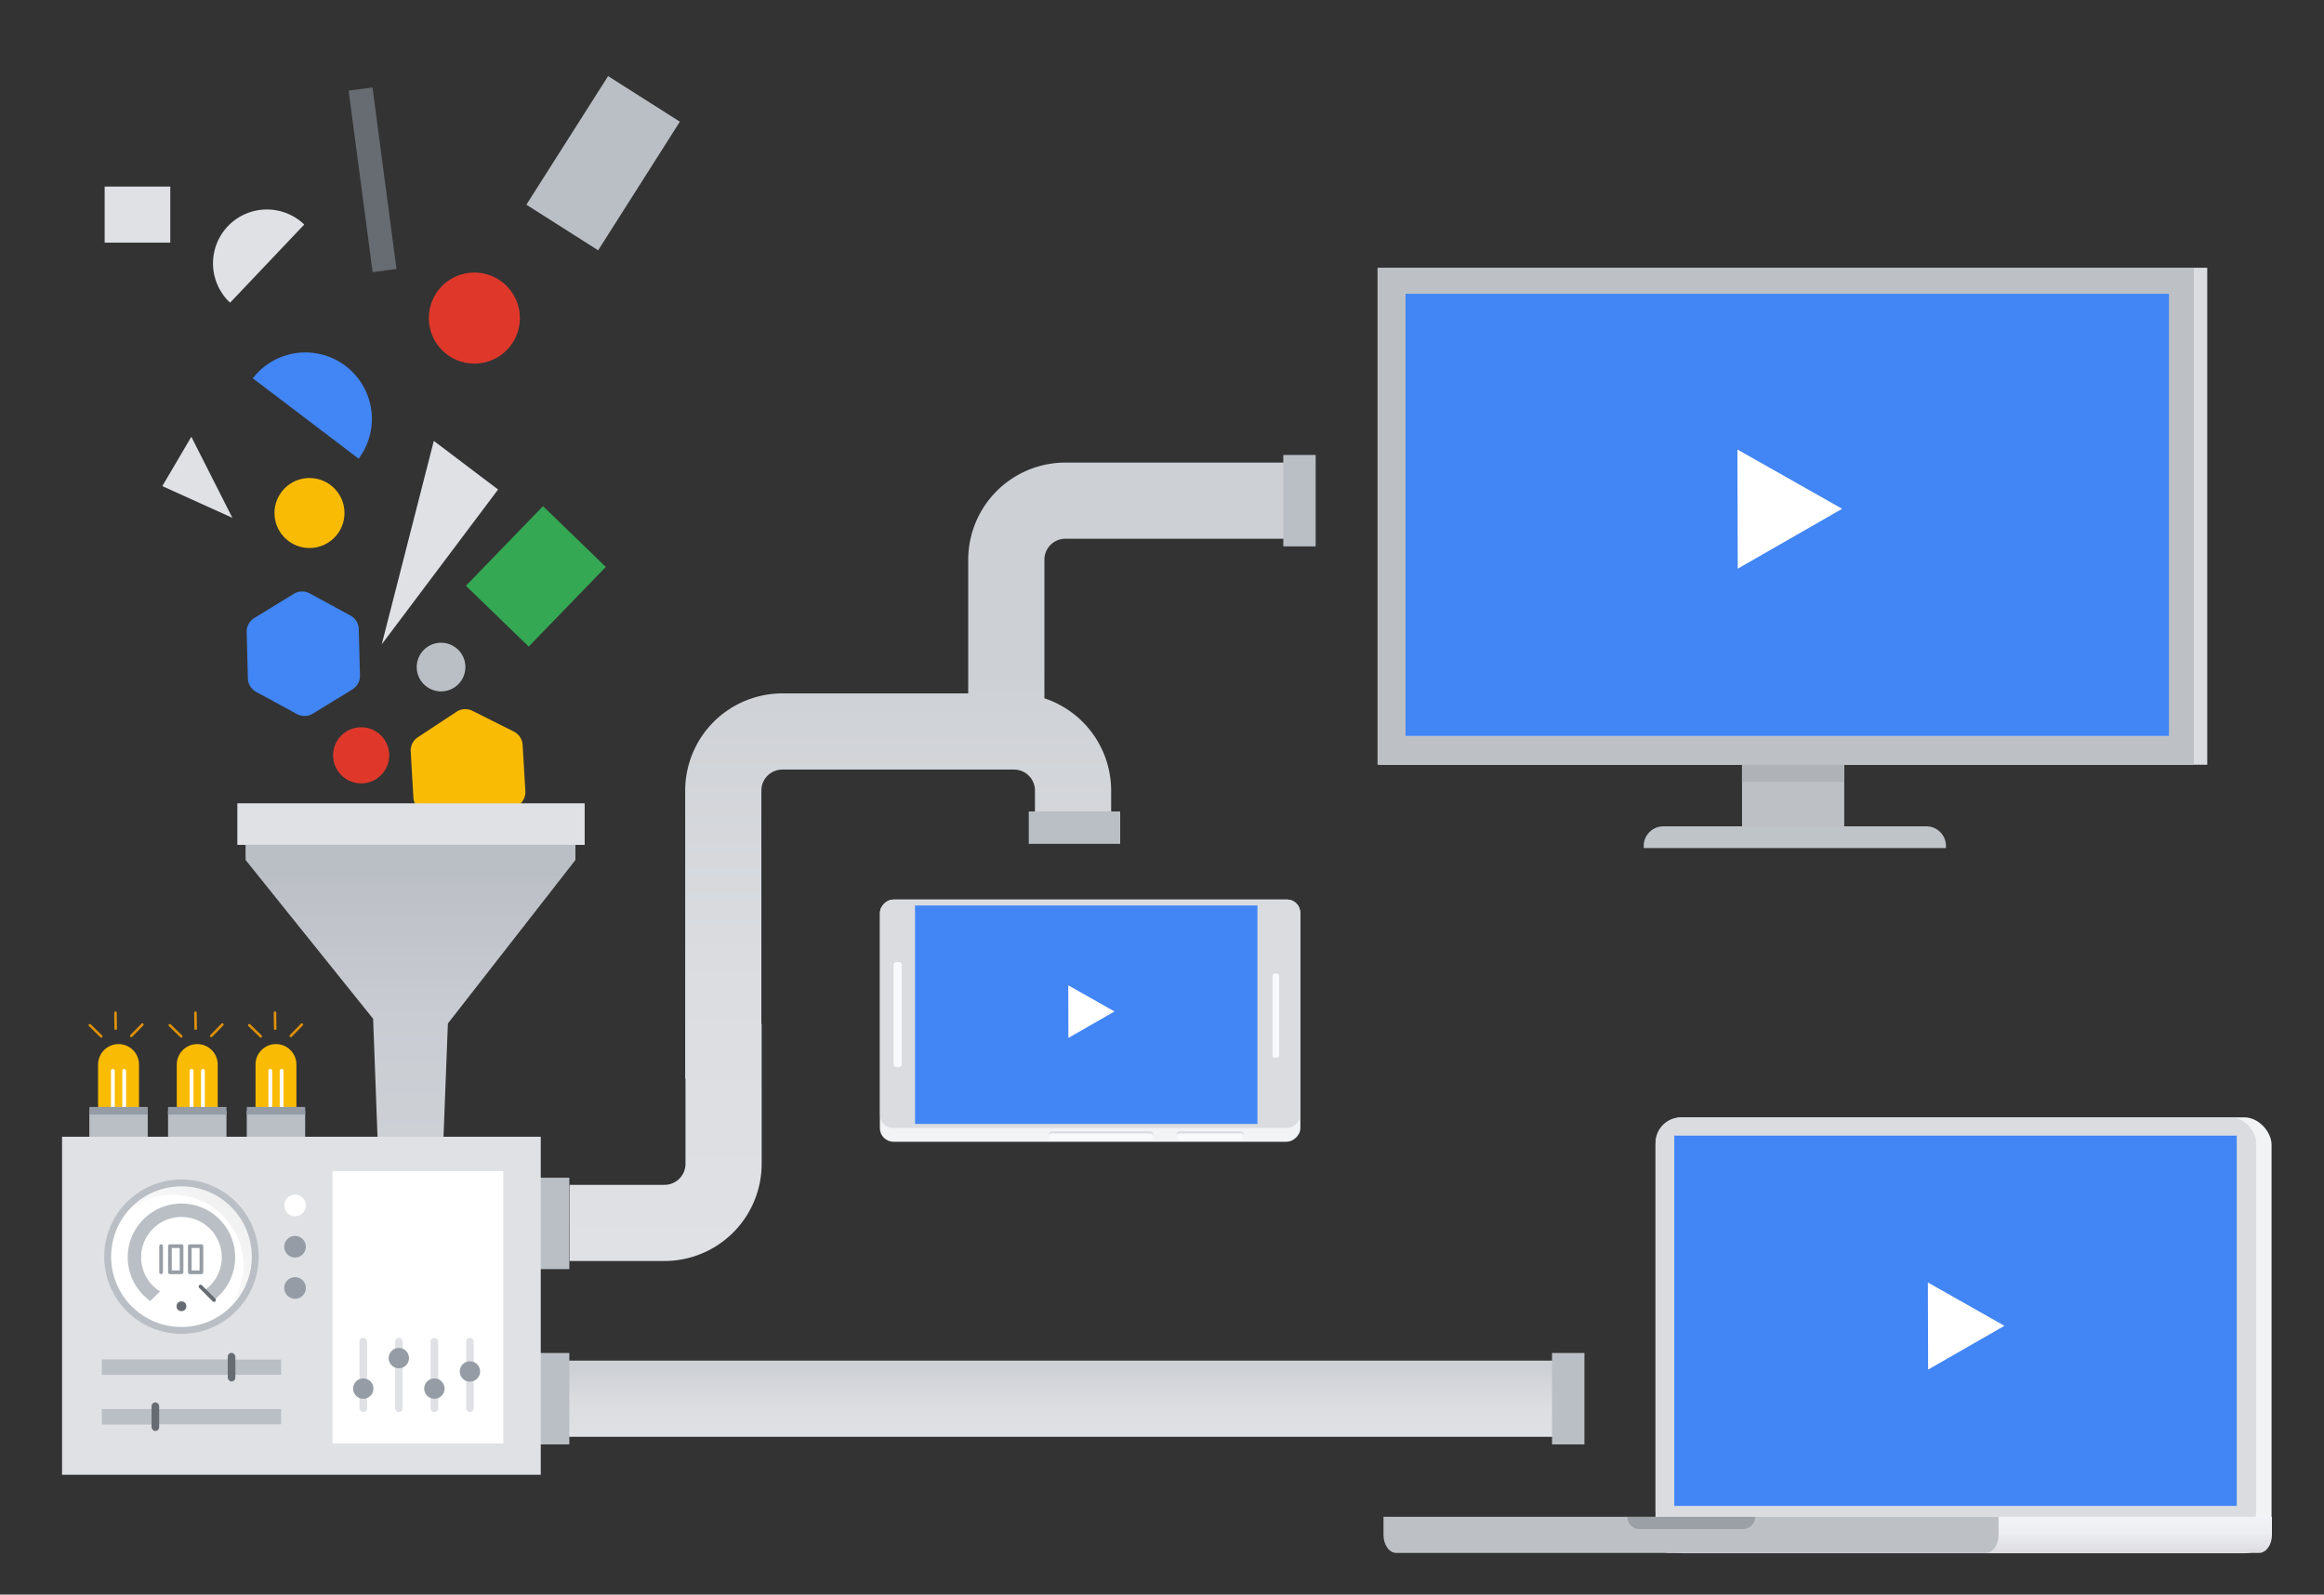 <svg xmlns="http://www.w3.org/2000/svg" xmlns:xlink="http://www.w3.org/1999/xlink" viewBox="0 0 352.127 241.63">
  <rect x="0" y="0" width="352.127" height="241.63" fill="#333333" stroke="none"/>
  <defs>
    <linearGradient id="a" x1="161.127" y1="217.723" x2="161.127" y2="206.18" gradientUnits="userSpaceOnUse">
      <stop offset="0" stop-color="#dfe1e5"/>
      <stop offset="0.416" stop-color="#dbdde1"/>
      <stop offset="0.842" stop-color="#cfd2d6"/>
      <stop offset="0.883" stop-color="#cdd0d5"/>
    </linearGradient>
    <linearGradient id="b" x1="62.198" y1="172.766" x2="62.198" y2="128.029" gradientUnits="userSpaceOnUse">
      <stop offset="0" stop-color="#cdd0d5"/>
      <stop offset="0.419" stop-color="#c9ccd2"/>
      <stop offset="0.848" stop-color="#bdc1c7"/>
      <stop offset="0.914" stop-color="#babfc5"/>
    </linearGradient>
    <linearGradient id="c" x1="35.839" y1="182.083" x2="22.519" y2="195.403" gradientUnits="userSpaceOnUse">
      <stop offset="0" stop-color="#686c71"/>
      <stop offset="0.323" stop-color="#9d9fa3"/>
      <stop offset="0.784" stop-color="#e3e4e5"/>
      <stop offset="1" stop-color="#fff"/>
    </linearGradient>
    <linearGradient id="d" x1="141.837" y1="191.086" x2="141.837" y2="70.098" gradientUnits="userSpaceOnUse">
      <stop offset="0" stop-color="#dfe1e5"/>
      <stop offset="0.347" stop-color="#dbdde1"/>
      <stop offset="0.703" stop-color="#cfd2d6"/>
      <stop offset="0.737" stop-color="#cdd0d5"/>
    </linearGradient>
    <linearGradient id="e" x1="297.54" y1="235.327" x2="297.54" y2="229.851" gradientUnits="userSpaceOnUse">
      <stop offset="0" stop-color="#dbdbe0"/>
      <stop offset="0.15" stop-color="#e1e1e6"/>
      <stop offset="0.585" stop-color="#edeef1"/>
      <stop offset="1" stop-color="#f1f2f5"/>
    </linearGradient>
  </defs>
  <g style="isolation: isolate">
    <g>
      <g>
        <polyline points="84.054 206.18 238.201 206.18 238.201 217.723 84.054 217.723" fill="url(#a)"/>
        <circle cx="71.874" cy="48.201" r="6.901" fill="#df382b"/>
        <circle cx="66.829" cy="101.084" r="3.689" fill="#babfc5"/>
        <circle cx="46.892" cy="77.74" r="5.305" fill="#fabb05"/>
        <path d="M34.862,45.87A8.164,8.164,0,0,1,46.018,33.947q.041.039.082.078Z" fill="#dfe1e5"/>
        <path d="M38.304,57.325a10.071,10.071,0,0,1,16.039,12.183h0Z" fill="#4285f4"/>
        <rect x="72.793" y="80.719" width="16.799" height="13.243" transform="translate(-38.033 84.916) rotate(-45.924)" fill="#34a853"/>
        <polygon points="58.203 97.158 75.469 74.177 65.73 66.813 57.839 97.64 58.203 97.158" fill="#dfe1e5"/>
        <rect x="54.64" y="13.402" width="3.648" height="27.756" transform="matrix(0.991, -0.131, 0.131, 0.991, -3.08, 7.61)" fill="#676c72"/>
        <path d="M77.862,110.864l-6.278-3.148a2.415,2.415,0,0,0-2.412.142l-5.861,3.86a2.415,2.415,0,0,0-1.083,2.159l.41,7.008a2.415,2.415,0,0,0,1.329,2.018l6.278,3.148a2.415,2.415,0,0,0,2.409-.143l5.865-3.861a2.415,2.415,0,0,0,1.083-2.159l-.414-7.007A2.415,2.415,0,0,0,77.862,110.864Z" fill="#fabb05"/>
        <path d="M53.097,93.273,46.928,89.923a2.415,2.415,0,0,0-2.415.063l-5.985,3.669a2.415,2.415,0,0,0-1.153,2.123l.182,7.015a2.415,2.415,0,0,0,1.262,2.06l6.169,3.35a2.415,2.415,0,0,0,2.415-.063L53.39,104.475a2.415,2.415,0,0,0,1.153-2.123L54.359,95.333A2.415,2.415,0,0,0,53.097,93.273Z" fill="#4285f4"/>
        <rect x="79.84" y="18.289" width="23.089" height="12.883" transform="translate(21.5 88.597) rotate(-57.567)" fill="#babfc5"/>
        <rect x="15.856" y="28.273" width="9.946" height="8.497" fill="#dfe1e5"/>
        <polygon points="24.594 73.665 28.99 66.186 35.211 78.471 24.594 73.665" fill="#dfe1e5"/>
        <circle cx="54.723" cy="114.459" r="4.252" fill="#df382b"/>
        <g>
          <polygon points="35.962 128.029 35.962 121.73 88.588 121.73 88.588 128.029 87.189 128.029 35.962 128.029" fill="#dfe1e5"/>
          <polygon points="37.208 128.029 37.208 130.318 56.536 154.385 57.218 172.766 67.18 172.766 67.863 155.094 87.189 130.318 87.189 128.029 37.208 128.029" fill="url(#b)"/>
        </g>
        <polygon points="28.039 177.768 39.438 190.416 39.488 186.331 30.332 175.382 28.039 177.768" fill="#959ca5"/>
        <path d="M33.585,178.255a3.493,3.493,0,1,0-4.095,2.763A3.493,3.493,0,0,0,33.585,178.255Z" fill="#676c72"/>
        <g>
          <path d="M21.059,170.703h-6.198v-9.385a3.099,3.099,0,1,1,6.198,0Z" fill="#fabb05"/>
          <g>
            <line x1="17.101" y1="162.264" x2="17.101" y2="169.137" fill="none" stroke="#fff" stroke-linecap="round" stroke-miterlimit="10" stroke-width="0.577"/>
            <line x1="18.819" y1="162.264" x2="18.819" y2="169.137" fill="none" stroke="#fff" stroke-linecap="round" stroke-miterlimit="10" stroke-width="0.577"/>
          </g>
          <rect x="13.535" y="168.319" width="8.85" height="4.906" fill="#babfc5"/>
          <rect x="13.535" y="167.742" width="8.85" height="1.154" fill="#959ca5"/>
          <path d="M32.986,170.703h-6.198v-9.385a3.099,3.099,0,1,1,6.198,0Z" fill="#fabb05"/>
          <g>
            <line x1="29.028" y1="162.264" x2="29.028" y2="169.137" fill="none" stroke="#fff" stroke-linecap="round" stroke-miterlimit="10" stroke-width="0.577"/>
            <line x1="30.746" y1="162.264" x2="30.746" y2="169.137" fill="none" stroke="#fff" stroke-linecap="round" stroke-miterlimit="10" stroke-width="0.577"/>
          </g>
          <rect x="25.463" y="168.319" width="8.85" height="4.906" fill="#babfc5"/>
          <rect x="25.463" y="167.742" width="8.85" height="1.154" fill="#959ca5"/>
          <path d="M44.914,170.703H38.716v-9.385a3.099,3.099,0,1,1,6.198,0Z" fill="#fabb05"/>
          <g>
            <line x1="40.956" y1="162.264" x2="40.956" y2="169.137" fill="none" stroke="#fff" stroke-linecap="round" stroke-miterlimit="10" stroke-width="0.577"/>
            <line x1="42.674" y1="162.264" x2="42.674" y2="169.137" fill="none" stroke="#fff" stroke-linecap="round" stroke-miterlimit="10" stroke-width="0.577"/>
          </g>
          <rect x="37.39" y="168.319" width="8.85" height="4.906" fill="#babfc5"/>
          <rect x="37.39" y="167.742" width="8.85" height="1.154" fill="#959ca5"/>
          <rect x="81.358" y="178.467" width="4.906" height="13.852" fill="#babfc5"/>
          <rect x="81.358" y="205.026" width="4.906" height="13.852" fill="#babfc5"/>
          <path d="M81.934,223.479H9.4V172.258H81.934Z" fill="#dfe1e5"/>
          <rect x="15.46" y="206.02" width="27.126" height="2.309" fill="#babfc5"/>
          <rect x="15.46" y="206.02" width="19.623" height="2.309" fill="#babfc5"/>
          <rect x="34.506" y="205.01" width="1.154" height="4.329" rx="0.577" fill="#676c72"/>
          <rect x="15.46" y="213.523" width="27.126" height="2.309" fill="#babfc5"/>
          <rect x="15.46" y="213.523" width="7.792" height="2.309" fill="#babfc5"/>
          <rect x="22.963" y="212.513" width="1.154" height="4.329" rx="0.577" fill="#676c72"/>
          <g>
            <path d="M76.253,218.738H50.378V177.457H76.253Z" fill="#fff"/>
            <rect x="54.466" y="202.727" width="1.154" height="11.254" rx="0.577" fill="#dfe1e5"/>
            <path d="M56.582,210.422a1.539,1.539,0,1,1-1.539-1.539A1.539,1.539,0,0,1,56.582,210.422Z" fill="#959ca5"/>
            <rect x="59.853" y="202.727" width="1.154" height="11.254" rx="0.577" fill="#dfe1e5"/>
            <path d="M61.969,205.805a1.539,1.539,0,1,1-1.539-1.539A1.539,1.539,0,0,1,61.969,205.805Z" fill="#959ca5"/>
            <rect x="65.24" y="202.727" width="1.154" height="11.254" rx="0.577" fill="#dfe1e5"/>
            <path d="M67.356,210.422a1.539,1.539,0,1,1-1.539-1.539A1.539,1.539,0,0,1,67.356,210.422Z" fill="#959ca5"/>
            <rect x="70.626" y="202.727" width="1.154" height="11.254" rx="0.577" fill="#dfe1e5"/>
            <path d="M72.743,207.825a1.539,1.539,0,1,1-1.539-1.539A1.539,1.539,0,0,1,72.743,207.825Z" fill="#959ca5"/>
          </g>
          <path d="M46.338,182.669a1.635,1.635,0,1,1-1.635-1.635A1.635,1.635,0,0,1,46.338,182.669Z" fill="#fff"/>
          <path d="M46.338,188.922a1.635,1.635,0,1,1-1.635-1.635A1.635,1.635,0,0,1,46.338,188.922Z" fill="#959ca5"/>
          <path d="M46.338,195.174a1.635,1.635,0,1,1-1.635-1.635A1.635,1.635,0,0,1,46.338,195.174Z" fill="#959ca5"/>
          <g>
            <rect x="72.694" y="209.778" width="3.463" height="1.154" fill="#fff"/>
            <rect x="72.694" y="212.343" width="3.463" height="1.154" fill="#fff"/>
            <rect x="72.694" y="214.908" width="3.463" height="1.154" fill="#fff"/>
            <rect x="72.694" y="217.473" width="3.463" height="1.154" fill="#fff"/>
          </g>
          <g>
            <circle cx="27.493" cy="190.429" r="11.696" fill="#babfc5"/>
            <circle cx="27.493" cy="190.429" r="10.655" fill="#fff"/>
            <path d="M27.493,179.775a10.632,10.632,0,0,0-8.182,3.831A10.654,10.654,0,0,1,34.407,198.535a10.654,10.654,0,0,0-6.915-18.761Z" opacity="0.1" fill="url(#c)" style="mix-blend-mode: multiply"/>
            <g>
              <path d="M22.777,197.155l1.461-1.461a6.11,6.11,0,1,1,6.733-.149l1.452,1.452a8.14,8.14,0,1,0-9.646.158Z" fill="#babfc5"/>
              <line x1="32.424" y1="196.997" x2="30.387" y2="194.96" fill="none" stroke="#676c72" stroke-linecap="round" stroke-linejoin="round" stroke-width="0.573"/>
              <rect x="25.749" y="188.837" width="1.759" height="3.958" fill="none" stroke="#979da5" stroke-linecap="round" stroke-linejoin="round" stroke-width="0.558"/>
              <rect x="28.758" y="188.837" width="1.759" height="3.958" fill="none" stroke="#979da5" stroke-linecap="round" stroke-linejoin="round" stroke-width="0.558"/>
              <circle cx="27.493" cy="197.946" r="0.742" fill="#676c72"/>
              <line x1="24.412" y1="188.837" x2="24.412" y2="192.795" fill="none" stroke="#979da5" stroke-linecap="round" stroke-linejoin="round" stroke-width="0.558"/>
            </g>
          </g>
        </g>
        <g>
          <line x1="17.528" y1="155.876" x2="17.496" y2="153.459" fill="none" stroke="#e09108" stroke-linecap="round" stroke-miterlimit="10" stroke-width="0.387"/>
          <line x1="19.888" y1="156.984" x2="21.574" y2="155.252" fill="none" stroke="#e09108" stroke-linecap="round" stroke-miterlimit="10" stroke-width="0.387"/>
          <line x1="15.342" y1="157.043" x2="13.61" y2="155.357" fill="none" stroke="#e09108" stroke-linecap="round" stroke-miterlimit="10" stroke-width="0.387"/>
        </g>
        <g>
          <line x1="29.647" y1="155.876" x2="29.615" y2="153.459" fill="none" stroke="#e09108" stroke-linecap="round" stroke-miterlimit="10" stroke-width="0.387"/>
          <line x1="32.006" y1="156.984" x2="33.692" y2="155.252" fill="none" stroke="#e09108" stroke-linecap="round" stroke-miterlimit="10" stroke-width="0.387"/>
          <line x1="27.46" y1="157.043" x2="25.728" y2="155.357" fill="none" stroke="#e09108" stroke-linecap="round" stroke-miterlimit="10" stroke-width="0.387"/>
        </g>
        <g>
          <line x1="41.696" y1="155.876" x2="41.664" y2="153.459" fill="none" stroke="#e09108" stroke-linecap="round" stroke-miterlimit="10" stroke-width="0.387"/>
          <line x1="44.056" y1="156.984" x2="45.742" y2="155.252" fill="none" stroke="#e09108" stroke-linecap="round" stroke-miterlimit="10" stroke-width="0.387"/>
          <line x1="39.509" y1="157.043" x2="37.778" y2="155.357" fill="none" stroke="#e09108" stroke-linecap="round" stroke-miterlimit="10" stroke-width="0.387"/>
        </g>
        <path d="M161.419,81.641h35.949v-11.543H161.419a14.734,14.734,0,0,0-14.717,14.717v20.26H118.535a14.734,14.734,0,0,0-14.717,14.717v43.663h.045V176.369a3.178,3.178,0,0,1-3.174,3.174H86.305v11.543H100.688A14.734,14.734,0,0,0,115.405,176.369V155.165h-.045V119.792a3.178,3.178,0,0,1,3.174-3.174h35.107a3.178,3.178,0,0,1,3.174,3.174v4.04h11.543v-4.04a14.741,14.741,0,0,0-10.114-13.976v-21.001A3.178,3.178,0,0,1,161.419,81.641Z" fill="url(#d)"/>
        <rect x="194.441" y="68.943" width="4.906" height="13.852" fill="#babfc5"/>
        <rect x="235.162" y="205.026" width="4.906" height="13.852" fill="#babfc5"/>
        <rect x="155.876" y="122.966" width="13.852" height="4.906" fill="#babfc5"/>
        <rect x="-14.187" y="-7" width="269.82" height="269.82" fill="none"/>
      </g>
      <g>
        <path d="M294.845,128.512c.001-.028.004-.056.004-.085v-.269a2.972,2.972,0,0,0-3.005-2.938H252.059a2.972,2.972,0,0,0-3.005,2.938v.269c0,.029.004.056.004.085Z" fill="#bfc4c9"/>
        <rect x="208.946" y="40.576" width="125.489" height="75.312" fill="#dadce0"/>
        <rect x="208.721" y="40.576" width="123.693" height="75.312" fill="#bdc1c6"/>
        <rect x="213.211" y="44.516" width="115.387" height="67.01" fill="#fff"/>
        <rect x="263.944" y="115.529" width="15.49" height="9.877" fill="#bdc1c6"/>
        <rect x="263.944" y="115.903" width="15.49" height="2.582" fill="#afb3b8"/>
      </g>
      <g>
        <g>
          <path d="M191.384,169.083h.173v.226h.415v-.226h.173a.145.145,0,0,0,.138-.15v-1.735a.146.146,0,0,0-.138-.152h-.761a.145.145,0,0,0-.139.15v1.736A.145.145,0,0,0,191.384,169.083Z" fill="#fff"/>
          <path d="M192.048,164.195l-.16.151a.922.922,0,0,1,0,1.359l.16.151A1.128,1.128,0,0,0,192.048,164.195Zm-.641.604-.24.226.24.226A.307.307,0,0,0,191.408,164.799Zm.32-.302-.16.151a.513.513,0,0,1,0,.755l.16.151A.718.718,0,0,0,191.728,164.497Z" fill="#fff"/>
          <path d="M192.367,162.687v.369h-1.246v-.369Zm-.692-1.292v.369h-.554v-.369Zm.346.646v.369h-.9v-.369Z" fill="#fff"/>
          <g>
            <path d="M191.312,138.937h-.155v-.791H191.29l.419.384a1.455,1.455,0,0,0,.124.1.396.396,0,0,0,.093.052.251.251,0,0,0,.082.015.225.225,0,0,0,.099-.021.162.162,0,0,0,.067-.061.177.177,0,0,0,.024-.096.203.203,0,0,0-.028-.11.17.17,0,0,0-.078-.067.265.265,0,0,0-.114-.023v-.195a.376.376,0,0,1,.188.048.345.345,0,0,1,.137.136.434.434,0,0,1,.051.215.462.462,0,0,1-.04.201.294.294,0,0,1-.112.126.33.33,0,0,1-.173.044.353.353,0,0,1-.109-.019.472.472,0,0,1-.108-.051.824.824,0,0,1-.108-.077c-.036-.029-.072-.062-.108-.098l-.282-.256Z" fill="#fff"/>
            <path d="M191.254,139.103a.104.104,0,0,1,.076.031.127.127,0,0,1,0,.167.111.111,0,0,1-.152,0,.127.127,0,0,1,0-.167A.104.104,0,0,1,191.254,139.103Zm.69.001a.108.108,0,0,1,.077.031.127.127,0,0,1,0,.167.107.107,0,0,1-.077.03.103.103,0,0,1-.076-.03.13.13,0,0,1,0-.167A.104.104,0,0,1,191.944,139.104Z" fill="#fff"/>
            <path d="M192.341,140.061h-1.185v-.195h.953l-.099-.29h.161l.169.462Z" fill="#fff"/>
            <path d="M191.705,140.676l.038-.155.594.063v.637h-.165v-.475l-.29-.032a.423.423,0,0,1,.032.076.352.352,0,0,1,.016.111.381.381,0,0,1-.027.149.295.295,0,0,1-.078.112.333.333,0,0,1-.125.07.51.51,0,0,1-.165.024.489.489,0,0,1-.153-.023.351.351,0,0,1-.126-.072.307.307,0,0,1-.084-.12.436.436,0,0,1-.031-.172.481.481,0,0,1,.021-.141.385.385,0,0,1,.064-.122.337.337,0,0,1,.105-.086.371.371,0,0,1,.145-.037v.191a.245.245,0,0,0-.098.032.168.168,0,0,0-.062.066.212.212,0,0,0-.021.096.194.194,0,0,0,.018.085.163.163,0,0,0,.05.06.243.243,0,0,0,.077.035.398.398,0,0,0,.1.012.322.322,0,0,0,.095-.013.209.209,0,0,0,.074-.04.178.178,0,0,0,.05-.066.239.239,0,0,0,.017-.091.242.242,0,0,0-.02-.107A.335.335,0,0,0,191.705,140.676Z" fill="#fff"/>
          </g>
          <rect x="146.822" y="122.811" width="36.701" height="63.714" rx="2.064" transform="translate(319.84 -10.505) rotate(90)" fill="#f1f3f4"/>
          <rect x="147.869" y="121.804" width="34.606" height="63.633" rx="1.93" transform="translate(318.793 -11.552) rotate(90)" fill="#dadce0"/>
          <rect x="148.081" y="127.762" width="33.007" height="51.898" transform="translate(318.296 -10.873) rotate(90)" fill="#fff"/>
          <rect x="128.056" y="153.12" width="15.928" height="1.243" rx="0.415" transform="translate(289.762 17.722) rotate(90)" fill="#f8f9fa"/>
          <rect x="166.295" y="164.08" width="1.051" height="15.767" rx="0.415" transform="translate(338.784 5.143) rotate(90)" fill="#dadce0"/>
          <rect x="166.275" y="164.391" width="1.051" height="15.767" rx="0.415" transform="translate(339.075 5.474) rotate(90)" fill="#f8f9fa"/>
          <rect x="182.827" y="166.911" width="1.051" height="10.105" rx="0.415" transform="translate(355.316 -11.389) rotate(90)" fill="#dadce0"/>
          <rect x="182.833" y="167.222" width="1.051" height="10.105" rx="0.415" transform="translate(355.634 -11.084) rotate(90)" fill="#f8f9fa"/>
          <rect x="186.949" y="153.401" width="12.735" height="0.994" rx="0.332" transform="translate(347.215 -39.418) rotate(90)" fill="#f8f9fa"/>
        </g>
        <g>
          <line x1="152.952" y1="139.556" x2="152.952" y2="169.03" fill="none" stroke="#f1f3f4" stroke-miterlimit="10" stroke-width="2.188"/>
          <line x1="163.739" y1="150.508" x2="163.739" y2="169.03" fill="none" stroke="#f1f3f4" stroke-miterlimit="10" stroke-width="2.187"/>
          <line x1="158.346" y1="139.556" x2="158.346" y2="169.03" fill="none" stroke="#f1f3f4" stroke-miterlimit="10" stroke-width="2.188"/>
          <line x1="147.558" y1="139.556" x2="147.558" y2="169.03" fill="none" stroke="#f1f3f4" stroke-miterlimit="10" stroke-width="2.188"/>
          <line x1="142.164" y1="139.556" x2="142.164" y2="169.03" fill="none" stroke="#f1f3f4" stroke-miterlimit="10" stroke-width="2.188"/>
          <line x1="169.133" y1="150.508" x2="169.133" y2="169.03" fill="none" stroke="#f1f3f4" stroke-miterlimit="10" stroke-width="2.187"/>
          <line x1="166.279" y1="139.927" x2="166.342" y2="147.042" fill="none" stroke="#f1f3f4" stroke-miterlimit="10" stroke-width="7.409"/>
        </g>
      </g>
      <g>
        <g>
          <rect x="250.84" y="169.318" width="93.342" height="66.056" rx="4.144" fill="#f1f3f4"/>
          <rect x="250.84" y="169.318" width="91.01" height="63.552" rx="3.861" fill="#dadce0"/>
          <rect x="253.949" y="172.082" width="84.966" height="56.126" fill="#fff"/>
          <path d="M250.84,229.851v2.741c0,1.511.876,2.736,1.957,2.736h89.485c1.081,0,1.957-1.225,1.957-2.736V229.851Z" fill="url(#e)"/>
          <path d="M209.624,229.851v2.741c0,1.511.874,2.736,1.953,2.736h89.292c1.079,0,1.953-1.225,1.953-2.736V229.851Z" fill="#bdc1c6"/>
          <path d="M246.582,229.859l-.001.029a1.813,1.813,0,0,0,1.813,1.813h15.715a1.813,1.813,0,0,0,1.813-1.813l-.001-.029Z" fill="#9aa0a6"/>
        </g>
        <g>
          <rect x="256.617" y="174.714" width="79.733" height="50.832" fill="#fff"/>
          <rect x="256.617" y="174.714" width="79.733" height="3.699" fill="#f1f3f4"/>
          <circle cx="258.698" cy="176.505" r="0.791" fill="none" stroke="#fff" stroke-linecap="round" stroke-miterlimit="10" stroke-width="0.423"/>
        </g>
        <g>
          <g>
            <line x1="321.566" y1="184.823" x2="334.152" y2="184.823" fill="none" stroke="#f1f3f4" stroke-miterlimit="10" stroke-width="1.486"/>
            <line x1="321.566" y1="181.157" x2="334.152" y2="181.157" fill="none" stroke="#f1f3f4" stroke-miterlimit="10" stroke-width="1.486"/>
            <line x1="314.375" y1="183.097" x2="319.21" y2="183.054" fill="none" stroke="#f1f3f4" stroke-miterlimit="10" stroke-width="5.035"/>
          </g>
          <g>
            <line x1="321.566" y1="192.764" x2="334.152" y2="192.764" fill="none" stroke="#f1f3f4" stroke-miterlimit="10" stroke-width="1.486"/>
            <line x1="321.566" y1="189.098" x2="334.152" y2="189.098" fill="none" stroke="#f1f3f4" stroke-miterlimit="10" stroke-width="1.486"/>
            <line x1="314.375" y1="191.038" x2="319.21" y2="190.995" fill="none" stroke="#f1f3f4" stroke-miterlimit="10" stroke-width="5.035"/>
          </g>
          <g>
            <line x1="321.566" y1="200.705" x2="334.152" y2="200.705" fill="none" stroke="#f1f3f4" stroke-miterlimit="10" stroke-width="1.486"/>
            <line x1="321.566" y1="197.04" x2="334.152" y2="197.04" fill="none" stroke="#f1f3f4" stroke-miterlimit="10" stroke-width="1.486"/>
            <line x1="314.375" y1="198.979" x2="319.21" y2="198.936" fill="none" stroke="#f1f3f4" stroke-miterlimit="10" stroke-width="5.035"/>
          </g>
          <g>
            <line x1="321.566" y1="208.646" x2="334.152" y2="208.646" fill="none" stroke="#f1f3f4" stroke-miterlimit="10" stroke-width="1.486"/>
            <line x1="321.566" y1="204.981" x2="334.152" y2="204.981" fill="none" stroke="#f1f3f4" stroke-miterlimit="10" stroke-width="1.486"/>
            <line x1="314.375" y1="206.92" x2="319.21" y2="206.878" fill="none" stroke="#f1f3f4" stroke-miterlimit="10" stroke-width="5.035"/>
          </g>
          <g>
            <line x1="321.566" y1="216.588" x2="334.152" y2="216.588" fill="none" stroke="#f1f3f4" stroke-miterlimit="10" stroke-width="1.486"/>
            <line x1="321.566" y1="212.922" x2="334.152" y2="212.922" fill="none" stroke="#f1f3f4" stroke-miterlimit="10" stroke-width="1.486"/>
            <line x1="314.375" y1="214.862" x2="319.21" y2="214.819" fill="none" stroke="#f1f3f4" stroke-miterlimit="10" stroke-width="5.035"/>
          </g>
          <g>
            <line x1="321.566" y1="224.529" x2="334.152" y2="224.529" fill="none" stroke="#f1f3f4" stroke-miterlimit="10" stroke-width="1.486"/>
            <line x1="321.566" y1="220.863" x2="334.152" y2="220.863" fill="none" stroke="#f1f3f4" stroke-miterlimit="10" stroke-width="1.486"/>
            <line x1="314.375" y1="222.803" x2="319.21" y2="222.76" fill="none" stroke="#f1f3f4" stroke-miterlimit="10" stroke-width="5.035"/>
          </g>
        </g>
        <g>
          <circle cx="261.904" cy="216.038" r="1.64" fill="none" stroke="#f1f3f4" stroke-miterlimit="10" stroke-width="2.905"/>
          <line x1="268.51" y1="214.179" x2="286.837" y2="214.179" fill="none" stroke="#f1f3f4" stroke-miterlimit="10" stroke-width="2.655"/>
          <line x1="268.542" y1="218.429" x2="281.666" y2="218.429" fill="none" stroke="#f1f3f4" stroke-miterlimit="10" stroke-width="2.655"/>
        </g>
      </g>
      <rect x="253.683" y="172.082" width="85.231" height="56.126" fill="#4285f4"/>
      <polygon points="292.143 207.542 292.124 200.94 292.104 194.338 303.709 200.906 292.143 207.542" fill="#fff"/>
      <rect x="138.636" y="137.208" width="51.898" height="33.105" fill="#4285f4"/>
      <polygon points="161.884 157.282 161.872 153.295 161.861 149.308 168.869 153.275 161.884 157.282" fill="#fff"/>
      <rect x="212.962" y="44.516" width="115.673" height="67.01" fill="#4285f4"/>
      <polygon points="263.299 86.175 263.273 77.145 263.247 68.116 279.118 77.099 263.299 86.175" fill="#fff"/>
    </g>
  </g>
</svg>
